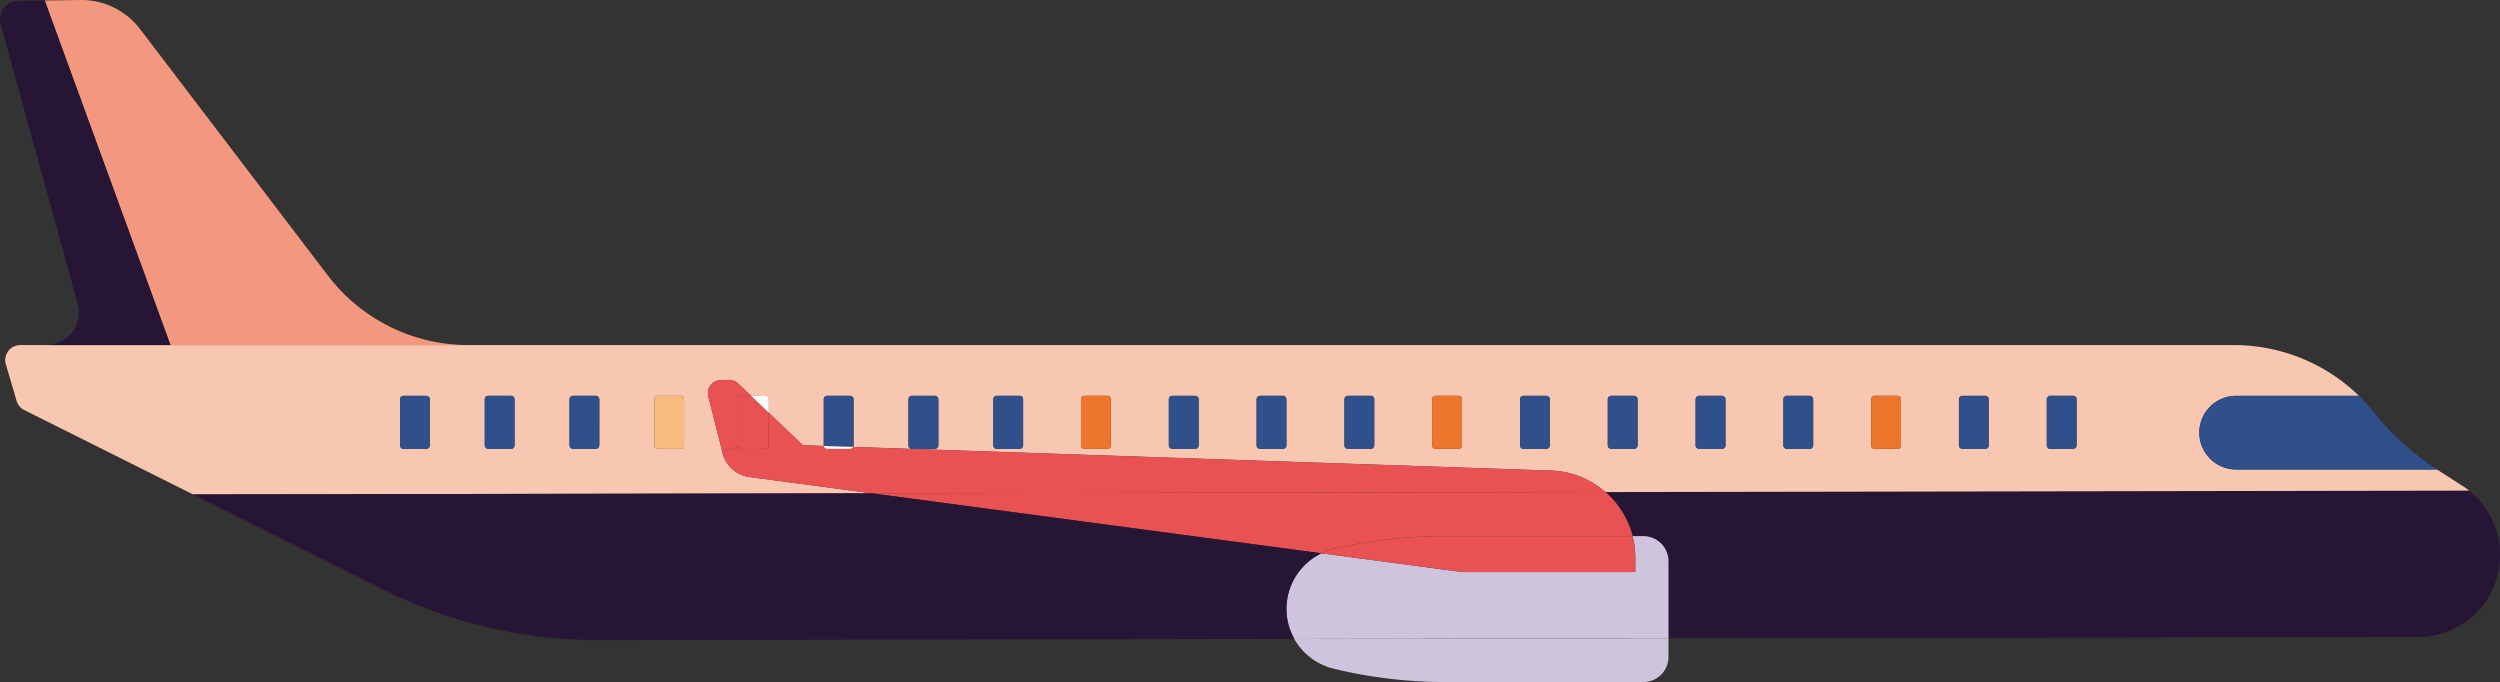 <svg xmlns="http://www.w3.org/2000/svg" viewBox="0 0 1143.13 311.86"><rect x="0" y="0" width="1143.13" height="311.86" fill="#333333" stroke="none"/><defs><style>.cls-1{fill:#271535;}.cls-2{fill:#f8c7b2;}.cls-3{fill:#30508c;}.cls-4{fill:#ed752c;}.cls-5{fill:#cec4dd;}.cls-6{fill:#ea5153;}.cls-7{fill:#fff;}.cls-8{fill:#f8bb7d;}.cls-9{fill:#f3987f;}</style></defs><g id="Layer_2" data-name="Layer 2"><g id="Layer_1-2" data-name="Layer 1"><path class="cls-1" d="M1129,224.33a37.53,37.53,0,0,1-23.36,66.93l-342.69.57v-35.2a11.47,11.47,0,0,0-11.46-11.46h-4.93A40,40,0,0,0,734.11,225Z"/><path class="cls-2" d="M1129,224.33,734.11,225a39.77,39.77,0,0,0-25.25-9.85l-318.72-10.8a1.56,1.56,0,0,0,.14-.66V182.55a1.55,1.55,0,0,0-1.57-1.56H378.25a1.59,1.59,0,0,0-1.61,1.56v21.13a.53.53,0,0,0,0,.24l-9.52-.34-15.63-14.87v-6.16A1.58,1.58,0,0,0,350,181h-6.54l-6-5.68a5.82,5.82,0,0,0-4.26-1.61l-3.69.09a6,6,0,0,0-5.64,7.44l6.35,25.05.23,1a14.56,14.56,0,0,0,12.08,10.8l56.08,7.48-310.29.52L11.16,187.53a6.73,6.73,0,0,1-3.56-4.22L2.68,166.64a6.88,6.88,0,0,1,6.58-8.86H1021.39A82.09,82.09,0,0,1,1078.65,181h-56.17a16.84,16.84,0,0,0,0,33.68h91.84l11.65,7.48A34.13,34.13,0,0,1,1129,224.33ZM949.53,203.68V182.55a1.59,1.59,0,0,0-1.61-1.56H937.45a1.54,1.54,0,0,0-1.56,1.56v21.13a1.54,1.54,0,0,0,1.56,1.56h10.47A1.59,1.59,0,0,0,949.53,203.68Zm-40.16,0V182.55A1.58,1.58,0,0,0,907.8,181H897.29a1.58,1.58,0,0,0-1.57,1.56v21.13a1.58,1.58,0,0,0,1.57,1.56H907.8A1.58,1.58,0,0,0,909.37,203.68Zm-40.12,0V182.55a1.59,1.59,0,0,0-1.61-1.56H857.17a1.54,1.54,0,0,0-1.56,1.56v21.13a1.54,1.54,0,0,0,1.56,1.56h10.47A1.59,1.59,0,0,0,869.25,203.68Zm-40.17,0V182.55a1.58,1.58,0,0,0-1.56-1.56H817a1.58,1.58,0,0,0-1.56,1.56v21.13a1.58,1.58,0,0,0,1.56,1.56h10.52A1.58,1.58,0,0,0,829.08,203.68Zm-40.12,0V182.55a1.59,1.59,0,0,0-1.61-1.56H776.88a1.54,1.54,0,0,0-1.56,1.56v21.13a1.54,1.54,0,0,0,1.56,1.56h10.47A1.59,1.59,0,0,0,789,203.68Zm-40.17,0V182.55a1.58,1.58,0,0,0-1.56-1.56H736.72a1.58,1.58,0,0,0-1.57,1.56v21.13a1.58,1.58,0,0,0,1.57,1.56h10.51A1.58,1.58,0,0,0,748.79,203.68Zm-40.12,0V182.55a1.59,1.59,0,0,0-1.61-1.56H696.6a1.55,1.55,0,0,0-1.57,1.56v21.13a1.55,1.55,0,0,0,1.57,1.56h10.46A1.59,1.59,0,0,0,708.67,203.68Zm-40.16,0V182.55a1.58,1.58,0,0,0-1.57-1.56H656.43a1.58,1.58,0,0,0-1.56,1.56v21.13a1.58,1.58,0,0,0,1.56,1.56h10.51A1.58,1.58,0,0,0,668.51,203.68Zm-40.12,0V182.55a1.59,1.59,0,0,0-1.61-1.56H616.31a1.58,1.58,0,0,0-1.56,1.56v21.13a1.58,1.58,0,0,0,1.56,1.56h10.47A1.59,1.59,0,0,0,628.39,203.68Zm-40.17,0V182.55a1.58,1.58,0,0,0-1.56-1.56H576.14a1.58,1.58,0,0,0-1.56,1.56v21.13a1.58,1.58,0,0,0,1.56,1.56h10.52A1.58,1.58,0,0,0,588.22,203.68Zm-40.12,0V182.55a1.59,1.59,0,0,0-1.61-1.56H536a1.58,1.58,0,0,0-1.56,1.56v21.13a1.58,1.58,0,0,0,1.56,1.56h10.47A1.59,1.59,0,0,0,548.1,203.68Zm-40.16,0V182.55a1.58,1.58,0,0,0-1.57-1.56H495.86a1.58,1.58,0,0,0-1.57,1.56v21.13a1.58,1.58,0,0,0,1.57,1.56h10.51A1.58,1.58,0,0,0,507.94,203.68Zm-40.12,0V182.55a1.59,1.59,0,0,0-1.61-1.56H455.74a1.58,1.58,0,0,0-1.57,1.56v21.13a1.58,1.58,0,0,0,1.57,1.56h10.47A1.59,1.59,0,0,0,467.82,203.68Zm-38.75,0V182.55a1.59,1.59,0,0,0-1.61-1.56H417a1.59,1.59,0,0,0-1.61,1.56v21.13a1.59,1.59,0,0,0,1.61,1.56h10.47A1.59,1.59,0,0,0,429.07,203.68Zm-116.28,0V182.55a1.58,1.58,0,0,0-1.57-1.56H300.75a1.59,1.59,0,0,0-1.61,1.56v21.13a1.59,1.59,0,0,0,1.61,1.56h10.47A1.58,1.58,0,0,0,312.79,203.68Zm-38.75,0V182.55a1.58,1.58,0,0,0-1.56-1.56H262a1.58,1.58,0,0,0-1.56,1.56v21.13a1.58,1.58,0,0,0,1.56,1.56h10.52A1.58,1.58,0,0,0,274,203.68Zm-38.75,0V182.55a1.58,1.58,0,0,0-1.56-1.56H223.22a1.58,1.58,0,0,0-1.57,1.56v21.13a1.58,1.58,0,0,0,1.57,1.56h10.51A1.58,1.58,0,0,0,235.29,203.68Zm-38.74,0V182.55A1.58,1.58,0,0,0,195,181H184.47a1.58,1.58,0,0,0-1.56,1.56v21.13a1.58,1.58,0,0,0,1.56,1.56H195A1.58,1.58,0,0,0,196.55,203.68Z"/><path class="cls-3" d="M1114.32,214.67h-91.84a16.84,16.84,0,0,1,0-33.68h56.17a90.53,90.53,0,0,1,6.4,7l1.47,1.85A122,122,0,0,0,1114.32,214.67Z"/><path class="cls-3" d="M949.53,182.55v21.13a1.59,1.59,0,0,1-1.61,1.56H937.45a1.54,1.54,0,0,1-1.56-1.56V182.55a1.54,1.54,0,0,1,1.56-1.56h10.47A1.59,1.59,0,0,1,949.53,182.55Z"/><rect class="cls-3" x="895.72" y="180.99" width="13.64" height="24.25" rx="1.56"/><path class="cls-4" d="M869.25,182.55v21.13a1.59,1.59,0,0,1-1.61,1.56H857.17a1.54,1.54,0,0,1-1.56-1.56V182.55a1.54,1.54,0,0,1,1.56-1.56h10.47A1.59,1.59,0,0,1,869.25,182.55Z"/><rect class="cls-3" x="815.44" y="180.99" width="13.64" height="24.25" rx="1.56"/><path class="cls-3" d="M789,182.55v21.13a1.59,1.59,0,0,1-1.61,1.56H776.88a1.54,1.54,0,0,1-1.56-1.56V182.55a1.54,1.54,0,0,1,1.56-1.56h10.47A1.59,1.59,0,0,1,789,182.55Z"/><path class="cls-5" d="M762.91,291.83v8.57a11.47,11.47,0,0,1-11.46,11.46H661a217,217,0,0,1-51.25-6.11,28.43,28.43,0,0,1-15.53-10,26.64,26.64,0,0,1-2.42-3.6Z"/><path class="cls-5" d="M762.91,256.63v35.2l-171.09.33A28.15,28.15,0,0,1,604.23,253l64.28,8.57h79.24V255a39.62,39.62,0,0,0-1.23-9.85h4.93A11.47,11.47,0,0,1,762.91,256.63Z"/><rect class="cls-3" x="735.15" y="180.99" width="13.64" height="24.25" rx="1.56"/><path class="cls-6" d="M747.75,255v6.54H668.51L604.23,253a26.09,26.09,0,0,1,6.06-2.13l2.14-.48a217.5,217.5,0,0,1,47.27-5.21h86.82A39.62,39.62,0,0,1,747.75,255Z"/><path class="cls-6" d="M746.52,245.17H659.7a217.5,217.5,0,0,0-47.27,5.21l-2.14.48a26.09,26.09,0,0,0-6.06,2.13L398.61,225.56l335.5-.57A40,40,0,0,1,746.52,245.17Z"/><path class="cls-6" d="M734.11,225l-335.5.57-56.08-7.48a14.56,14.56,0,0,1-12.08-10.8l-.23-1,7.81-2a1.58,1.58,0,0,0,1.47,1H350a1.58,1.58,0,0,0,1.56-1.56v-15l15.63,14.87,9.52.34a1.55,1.55,0,0,0,1.57,1.32h10.46a1.55,1.55,0,0,0,1.43-.9l318.72,10.8A39.77,39.77,0,0,1,734.11,225Z"/><path class="cls-3" d="M708.67,182.55v21.13a1.59,1.59,0,0,1-1.61,1.56H696.6a1.55,1.55,0,0,1-1.57-1.56V182.55A1.55,1.55,0,0,1,696.6,181h10.46A1.59,1.59,0,0,1,708.67,182.55Z"/><rect class="cls-4" x="654.87" y="180.99" width="13.64" height="24.25" rx="1.56"/><path class="cls-3" d="M628.39,182.55v21.13a1.59,1.59,0,0,1-1.61,1.56H616.31a1.58,1.58,0,0,1-1.56-1.56V182.55a1.58,1.58,0,0,1,1.56-1.56h10.47A1.59,1.59,0,0,1,628.39,182.55Z"/><path class="cls-1" d="M398.61,225.56,604.23,253a28.15,28.15,0,0,0-12.41,39.17l-318.44.52a218.56,218.56,0,0,1-98-23.07L88.32,226.08Z"/><rect class="cls-3" x="574.58" y="180.99" width="13.64" height="24.25" rx="1.56"/><path class="cls-3" d="M548.1,182.55v21.13a1.59,1.59,0,0,1-1.61,1.56H536a1.58,1.58,0,0,1-1.56-1.56V182.55A1.58,1.58,0,0,1,536,181h10.47A1.59,1.59,0,0,1,548.1,182.55Z"/><rect class="cls-4" x="494.29" y="180.99" width="13.64" height="24.25" rx="1.56"/><path class="cls-3" d="M467.82,182.55v21.13a1.59,1.59,0,0,1-1.61,1.56H455.74a1.58,1.58,0,0,1-1.57-1.56V182.55a1.58,1.58,0,0,1,1.57-1.56h10.47A1.59,1.59,0,0,1,467.82,182.55Z"/><path class="cls-3" d="M429.07,182.55v21.13a1.59,1.59,0,0,1-1.61,1.56H417a1.59,1.59,0,0,1-1.61-1.56V182.55A1.59,1.59,0,0,1,417,181h10.47A1.59,1.59,0,0,1,429.07,182.55Z"/><path class="cls-3" d="M390.28,182.55v21.13a1.56,1.56,0,0,1-.14.66l-13.46-.42a.53.53,0,0,1,0-.24V182.55a1.59,1.59,0,0,1,1.61-1.56h10.46A1.55,1.55,0,0,1,390.28,182.55Z"/><path class="cls-7" d="M376.68,203.92l13.46.42a1.55,1.55,0,0,1-1.43.9H378.25A1.55,1.55,0,0,1,376.68,203.92Z"/><path class="cls-6" d="M351.53,188.71v15a1.58,1.58,0,0,1-1.56,1.56H339.5a1.58,1.58,0,0,1-1.47-1,1.5,1.5,0,0,1-.14-.61V182.55A1.59,1.59,0,0,1,339.5,181h3.93Z"/><path class="cls-7" d="M351.53,182.55v6.16l-8.1-7.72H350A1.58,1.58,0,0,1,351.53,182.55Z"/><path class="cls-6" d="M337.46,175.31l6,5.68H339.5a1.59,1.59,0,0,0-1.61,1.56v21.13a1.5,1.5,0,0,0,.14.61l-7.81,2-6.35-25.05a6,6,0,0,1,5.64-7.44l3.69-.09A5.82,5.82,0,0,1,337.46,175.31Z"/><path class="cls-8" d="M312.79,182.55v21.13a1.58,1.58,0,0,1-1.57,1.56H300.75a1.59,1.59,0,0,1-1.61-1.56V182.55a1.59,1.59,0,0,1,1.61-1.56h10.47A1.58,1.58,0,0,1,312.79,182.55Z"/><rect class="cls-3" x="260.4" y="180.99" width="13.64" height="24.25" rx="1.56"/><rect class="cls-3" x="221.65" y="180.99" width="13.64" height="24.25" rx="1.56"/><path class="cls-9" d="M214.12,157.78H77.94L20.44.24,36.73,0A33.77,33.77,0,0,1,64.06,13.31L149.94,126A80.71,80.71,0,0,0,214.12,157.78Z"/><rect class="cls-3" x="182.91" y="180.99" width="13.64" height="24.25" rx="1.56"/><path class="cls-1" d="M20.44.24l57.5,157.54H21a15,15,0,0,0,14.49-19L.31,11.09A8.44,8.44,0,0,1,8.31.38Z"/></g></g></svg>
